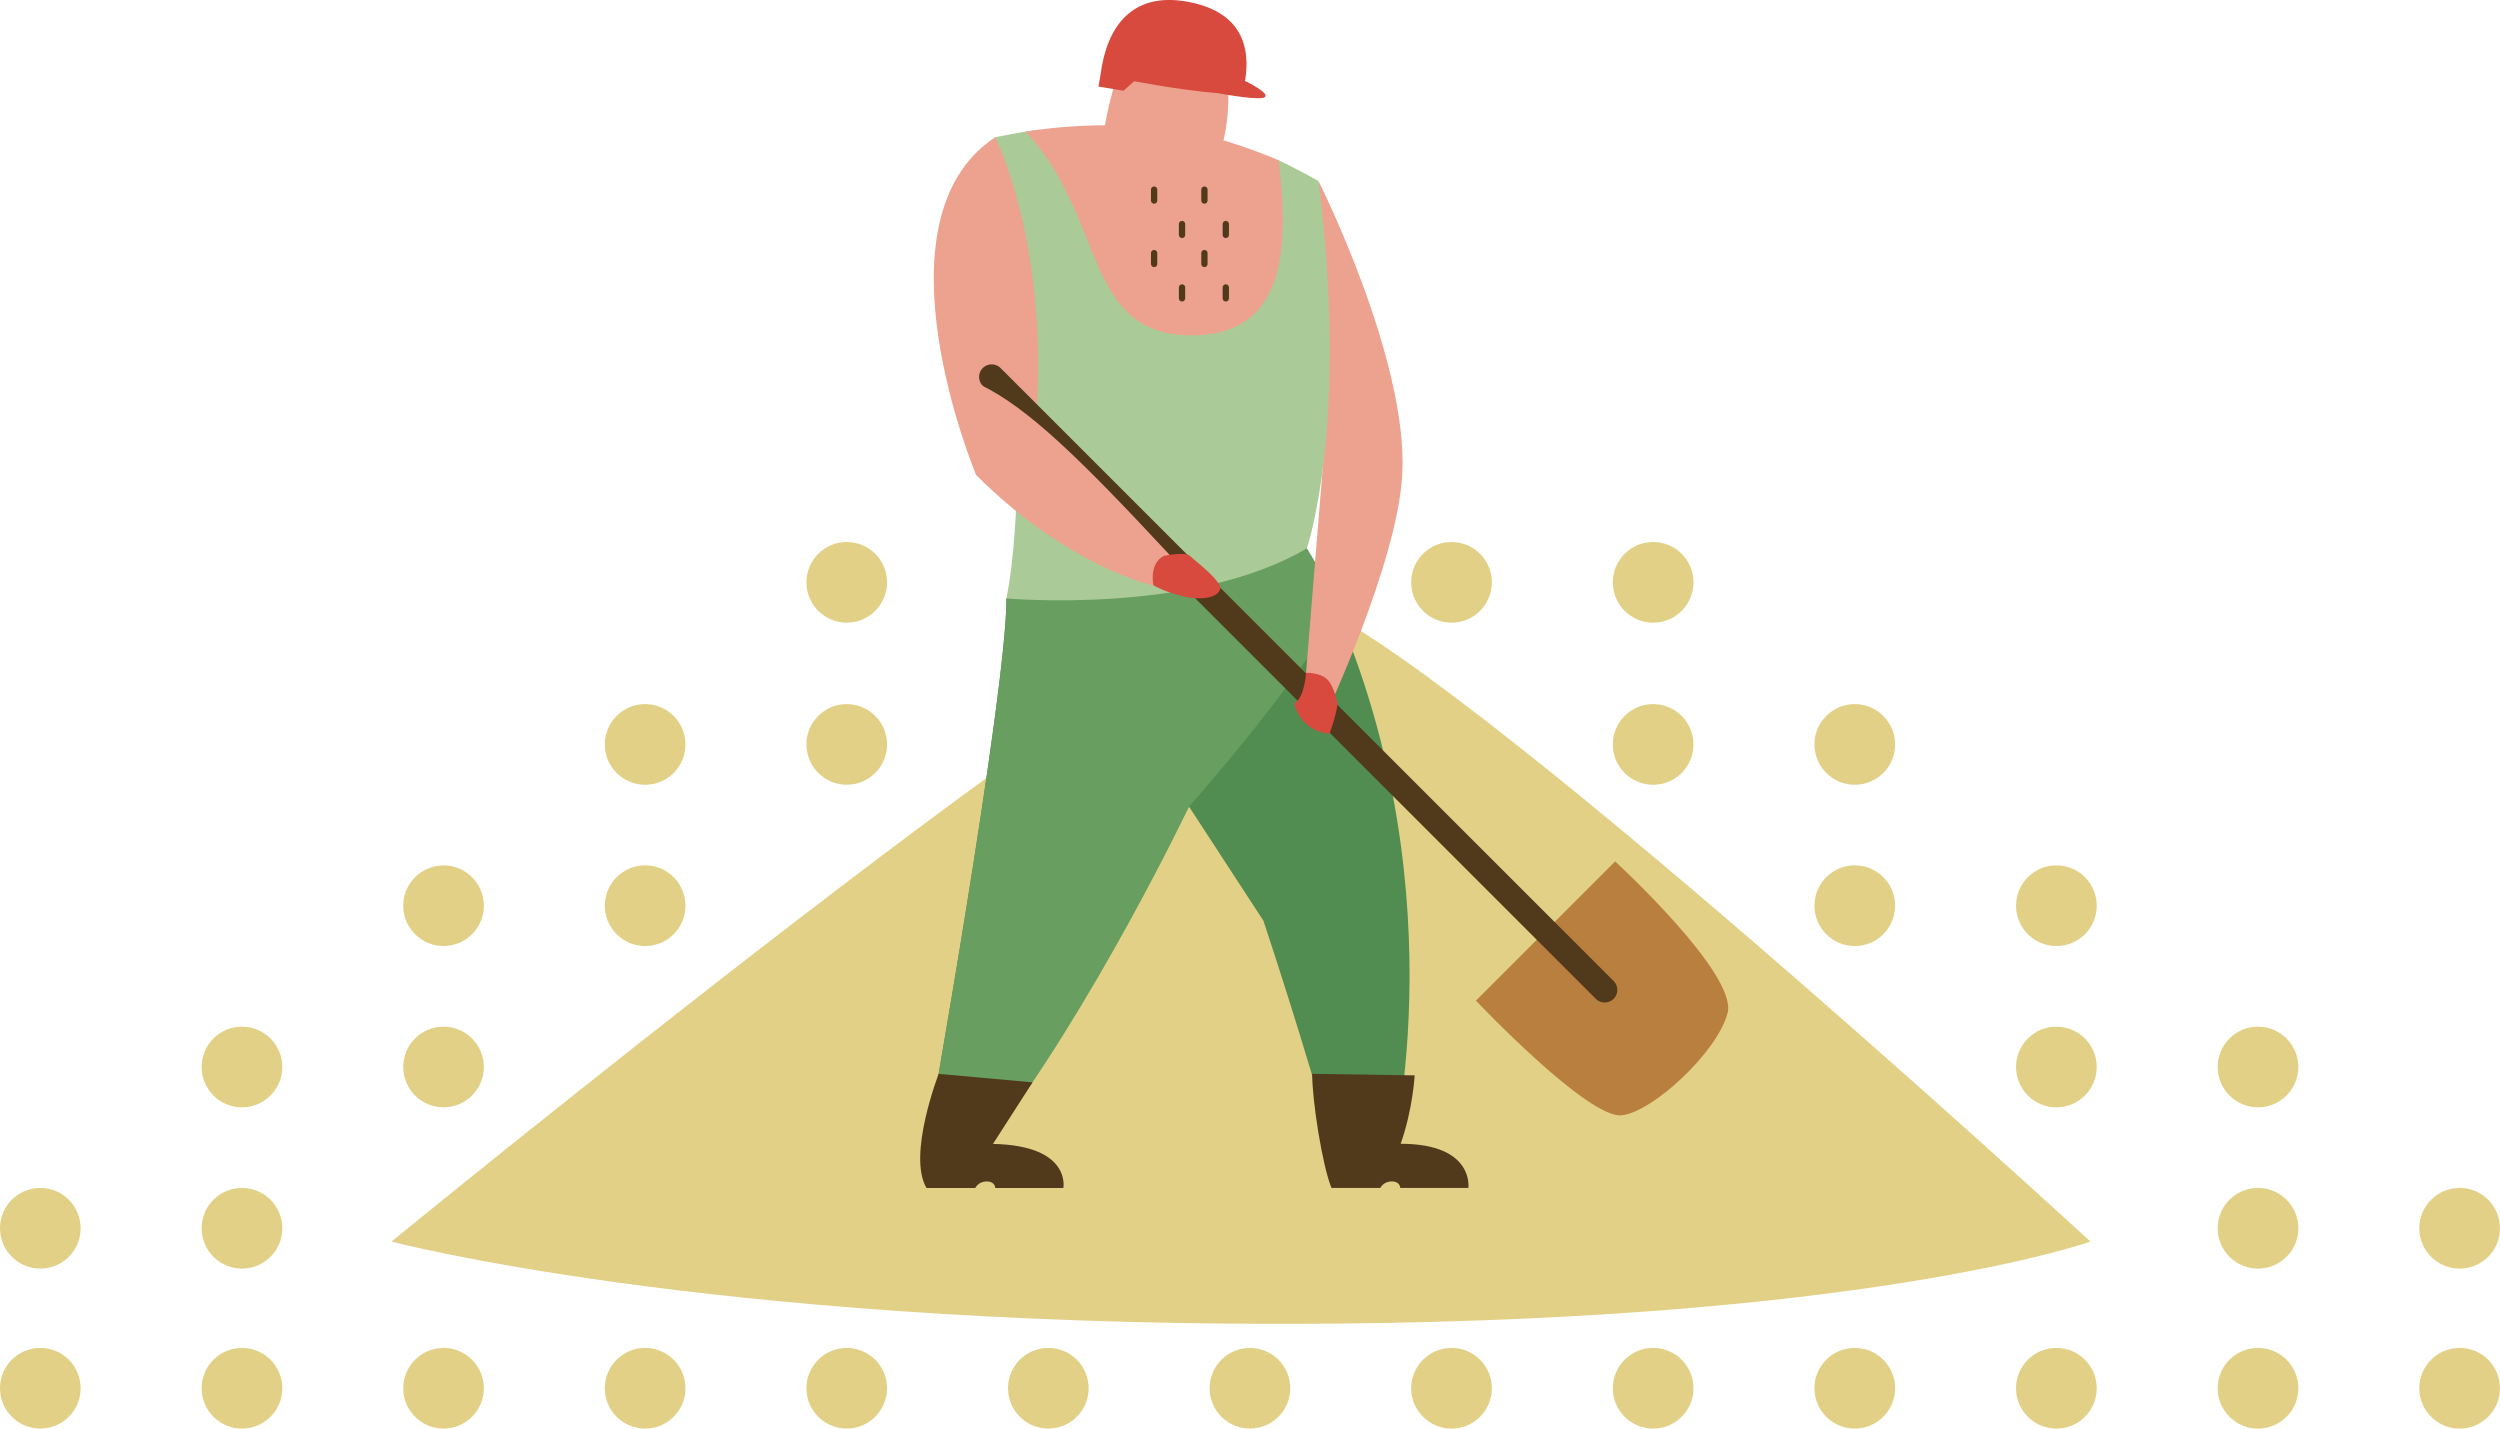 <?xml version="1.0" encoding="utf-8"?>
<!-- Generator: Adobe Illustrator 16.0.4, SVG Export Plug-In . SVG Version: 6.00 Build 0)  -->
<!DOCTYPE svg PUBLIC "-//W3C//DTD SVG 1.1//EN" "http://www.w3.org/Graphics/SVG/1.1/DTD/svg11.dtd">
<svg version="1.1" xmlns="http://www.w3.org/2000/svg" xmlns:xlink="http://www.w3.org/1999/xlink" x="0px" y="0px"
	 width="99.213px" height="56.692px" viewBox="0 0 99.213 56.692" enable-background="new 0 0 99.213 56.692" xml:space="preserve">
<g id="schubkarre">
</g>
<g id="huhn">
</g>
<g id="blumenvase">
</g>
<g id="erdbeere">
</g>
<g id="scheune">
</g>
<g id="scheune_2">
</g>
<g id="Katze">
</g>
<g id="werkzeug">
</g>
<g id="gartenanbau">
</g>
<g id="fenster">
</g>
<g id="bauarbeiter_sandberg">
	<g>
		<g>
			<g>
				<circle fill="#E2D087" cx="49.603" cy="55.093" r="1.6"/>
				<circle fill="#E2D087" cx="57.604" cy="55.093" r="1.601"/>
				<circle fill="#E2D087" cx="65.605" cy="55.093" r="1.601"/>
				<circle fill="#E2D087" cx="81.608" cy="55.093" r="1.601"/>
				<circle fill="#E2D087" cx="73.607" cy="55.093" r="1.601"/>
				<circle fill="#E2D087" cx="89.609" cy="55.093" r="1.601"/>
				<circle fill="#E2D087" cx="97.611" cy="55.093" r="1.601"/>
				<circle fill="#E2D087" cx="25.602" cy="55.093" r="1.601"/>
				<circle fill="#E2D087" cx="33.603" cy="55.093" r="1.6"/>
				<circle fill="#E2D087" cx="41.603" cy="55.093" r="1.6"/>
				<circle fill="#E2D087" cx="1.6" cy="55.093" r="1.6"/>
				<circle fill="#E2D087" cx="9.602" cy="55.093" r="1.601"/>
				<circle fill="#E2D087" cx="17.602" cy="55.093" r="1.6"/>
			</g>
		</g>
		<g>
			<g>
				<circle fill="#E2D087" cx="57.604" cy="23.11" r="1.601"/>
				<circle fill="#E2D087" cx="65.605" cy="23.11" r="1.601"/>
				<circle fill="#E2D087" cx="33.603" cy="23.11" r="1.6"/>
			</g>
		</g>
		<g>
			<g>
				<circle fill="#E2D087" cx="65.605" cy="29.543" r="1.601"/>
				<circle fill="#E2D087" cx="73.607" cy="29.543" r="1.601"/>
				<circle fill="#E2D087" cx="25.602" cy="29.543" r="1.601"/>
				<circle fill="#E2D087" cx="33.603" cy="29.543" r="1.6"/>
			</g>
		</g>
		<g>
			<g>
				<circle fill="#E2D087" cx="89.609" cy="48.744" r="1.601"/>
				<circle fill="#E2D087" cx="97.611" cy="48.744" r="1.601"/>
				<circle fill="#E2D087" cx="1.6" cy="48.744" r="1.6"/>
				<circle fill="#E2D087" cx="9.602" cy="48.744" r="1.601"/>
			</g>
		</g>
		<g>
			<g>
				<circle fill="#E2D087" cx="81.608" cy="42.344" r="1.601"/>
				<circle fill="#E2D087" cx="89.609" cy="42.344" r="1.601"/>
				<circle fill="#E2D087" cx="9.602" cy="42.344" r="1.601"/>
				<circle fill="#E2D087" cx="17.602" cy="42.344" r="1.6"/>
			</g>
		</g>
		<g>
			<g>
				<circle fill="#E2D087" cx="81.608" cy="35.943" r="1.601"/>
				<circle fill="#E2D087" cx="73.607" cy="35.943" r="1.601"/>
				<circle fill="#E2D087" cx="25.602" cy="35.943" r="1.601"/>
				<circle fill="#E2D087" cx="17.602" cy="35.943" r="1.6"/>
			</g>
		</g>
	</g>
	<path fill="#E2D087" d="M15.537,49.271c0,0,31.295-25.618,35.44-25.618s31.981,25.618,31.981,25.618s-9.087,3.267-32.107,3.267
		S15.537,49.271,15.537,49.271z"/>
	<g>
		<g>
			<path fill="#518C50" d="M51.86,21.762c6.263,11.814,3.447,23.629,3.447,23.629l-2.469-0.009
				c-0.902-3.439-2.699-8.843-2.699-8.843l-2.953-4.529l-7.954,13.381l-2.465-0.009c0,0,3.175-17.82,3.175-21.634l7.865-1.986H51.86
				z"/>
			<path fill="#689E5F" d="M51.86,21.762c1.129,1.787,1.222,2.561,1.222,2.561s-1.697,2.903-5.896,7.688
				c0,0-3.762,7.908-7.954,13.381l-2.465-0.009c0,0,3.175-17.82,3.175-21.634l7.865-1.986H51.86z"/>
			<path fill="#513A1C" d="M39.395,45.396l0.013-0.002l1.568-2.441l-3.725-0.336c0,0-1.252,3.234-0.483,4.528h1.936
				c0,0,0.117-0.259,0.457-0.259c0.336,0,0.336,0.259,0.336,0.259h2.703C42.199,47.145,42.533,45.455,39.395,45.396z"/>
			<path fill="#513A1C" d="M55.586,45.391c0.482-1.36,0.556-2.715,0.556-2.715l-4.068-0.06c0,1.076,0.401,3.634,0.766,4.528h1.939
				c0,0,0.117-0.259,0.454-0.259s0.337,0.259,0.337,0.259h2.703C58.272,47.145,58.522,45.391,55.586,45.391z"/>
		</g>
		<path fill="#ECA28F" d="M52.327,7.187c0,0,3.564,7.088,3.323,11.631c-0.188,3.531-3.101,9.694-3.101,9.694l-0.773-1.133
			l0.833-10.242L52.327,7.187z"/>
		<path fill="#AACB97" d="M39.942,23.748c1.181-6.101-0.449-18.302-0.449-18.302c0.517-0.107,1.023-0.197,1.521-0.271l9.726,1.181
			c0,0,0.932,0.453,1.588,0.831c1.22,9.727-0.467,14.575-0.467,14.575C47.362,24.422,39.942,23.748,39.942,23.748z"/>
		<path fill="#ECA28F" d="M39.493,5.446c0,0,2.131,4.198,1.631,11.1c0,0,3.691,3.138,5.066,5.513l-0.414,1.172
			c0,0-3.356-0.708-7.041-4.392C38.735,18.839,34.495,8.756,39.493,5.446z"/>
		<path fill="#ECA28F" d="M43.843,5.028c0,0,0.67-4.569,2.736-4.295c3.065,0.41,1.985,4.8,1.985,4.8s-0.561,1.116-1.993,0.891
			C45.138,6.196,43.843,5.028,43.843,5.028z"/>
		<path fill="#D8493E" d="M49.411,3.213L49.411,3.213c0.238-1.438-0.205-2.8-2.369-3.158c-2.105-0.349-3.117,0.976-3.365,2.898
			l-0.086,0.482L44.589,3.6l0.412-0.368l-0.021-0.014c0.561,0.105,1.263,0.226,2.023,0.331c0.57,0.079,0.996,0.123,1.329,0.149
			c0.388,0.071,1.675,0.293,1.861,0.157C50.417,3.698,49.411,3.213,49.411,3.213z"/>
		<path fill="#ECA28F" d="M50.739,6.355c0.447,3.533,0.232,6.838-3.254,6.951c-4.539,0.152-3.546-4.613-6.783-8.083
			c0,0,2.83-0.517,6.011-0.076C48.519,5.397,50.739,6.355,50.739,6.355z"/>
		<g>
			<g>
				
					<line fill="none" stroke="#513A1C" stroke-width="0.25" stroke-linecap="round" stroke-linejoin="round" stroke-miterlimit="10" x1="46.909" y1="8.892" x2="46.909" y2="9.322"/>
				
					<line fill="none" stroke="#513A1C" stroke-width="0.25" stroke-linecap="round" stroke-linejoin="round" stroke-miterlimit="10" x1="46.909" y1="11.408" x2="46.909" y2="11.84"/>
			</g>
			<g>
				
					<line fill="none" stroke="#513A1C" stroke-width="0.25" stroke-linecap="round" stroke-linejoin="round" stroke-miterlimit="10" x1="48.646" y1="8.892" x2="48.646" y2="9.322"/>
				
					<line fill="none" stroke="#513A1C" stroke-width="0.25" stroke-linecap="round" stroke-linejoin="round" stroke-miterlimit="10" x1="48.646" y1="11.408" x2="48.646" y2="11.84"/>
			</g>
			<g>
				
					<line fill="none" stroke="#513A1C" stroke-width="0.25" stroke-linecap="round" stroke-linejoin="round" stroke-miterlimit="10" x1="47.798" y1="7.526" x2="47.798" y2="7.958"/>
				
					<line fill="none" stroke="#513A1C" stroke-width="0.25" stroke-linecap="round" stroke-linejoin="round" stroke-miterlimit="10" x1="47.798" y1="10.044" x2="47.798" y2="10.475"/>
			</g>
			<g>
				
					<line fill="none" stroke="#513A1C" stroke-width="0.25" stroke-linecap="round" stroke-linejoin="round" stroke-miterlimit="10" x1="45.802" y1="7.526" x2="45.802" y2="7.958"/>
				
					<line fill="none" stroke="#513A1C" stroke-width="0.25" stroke-linecap="round" stroke-linejoin="round" stroke-miterlimit="10" x1="45.802" y1="10.044" x2="45.802" y2="10.475"/>
			</g>
		</g>
		<g>
			<path fill="#B97F3F" d="M58.573,39.71l5.524-5.525c0,0,4.862,4.464,4.464,6.011c-0.397,1.546-2.953,3.918-4.196,4.065
				C63.027,44.419,58.573,39.71,58.573,39.71z"/>
			
				<line fill="none" stroke="#513A1C" stroke-linecap="round" stroke-linejoin="round" stroke-miterlimit="10" x1="39.355" y1="14.959" x2="63.683" y2="39.285"/>
		</g>
		<path fill="#ECA28F" d="M46.417,22.021l-0.641,1.21c0,0-3.356-0.708-7.041-4.392c0,0-0.541-2.888,0.221-3.546
			C40.811,16.21,42.839,18.172,46.417,22.021z"/>
		<path fill="#D8493E" d="M51.831,26.699c0,0-0.055,1-0.469,1.219c0,0,0.205,1.08,1.393,1.205c0,0,0.252-0.63,0.327-1.192
			c0,0-0.126-0.685-0.407-0.966S51.831,26.699,51.831,26.699z"/>
		<path fill="#D8493E" d="M46.19,22.059c0,0,0.859-0.172,1.031,0s1.274,1,1.203,1.312s-0.641,0.469-1.391,0.312
			s-1.258-0.453-1.258-0.453S45.581,22.371,46.19,22.059z"/>
	</g>
</g>
<g id="angler">
</g>
<g id="bauarbeiter_Träger">
</g>
<g id="architektin">
</g>
<g id="scheune_3">
</g>
<g id="gartenzaun">
</g>
<g id="architektin_2">
</g>
</svg>

